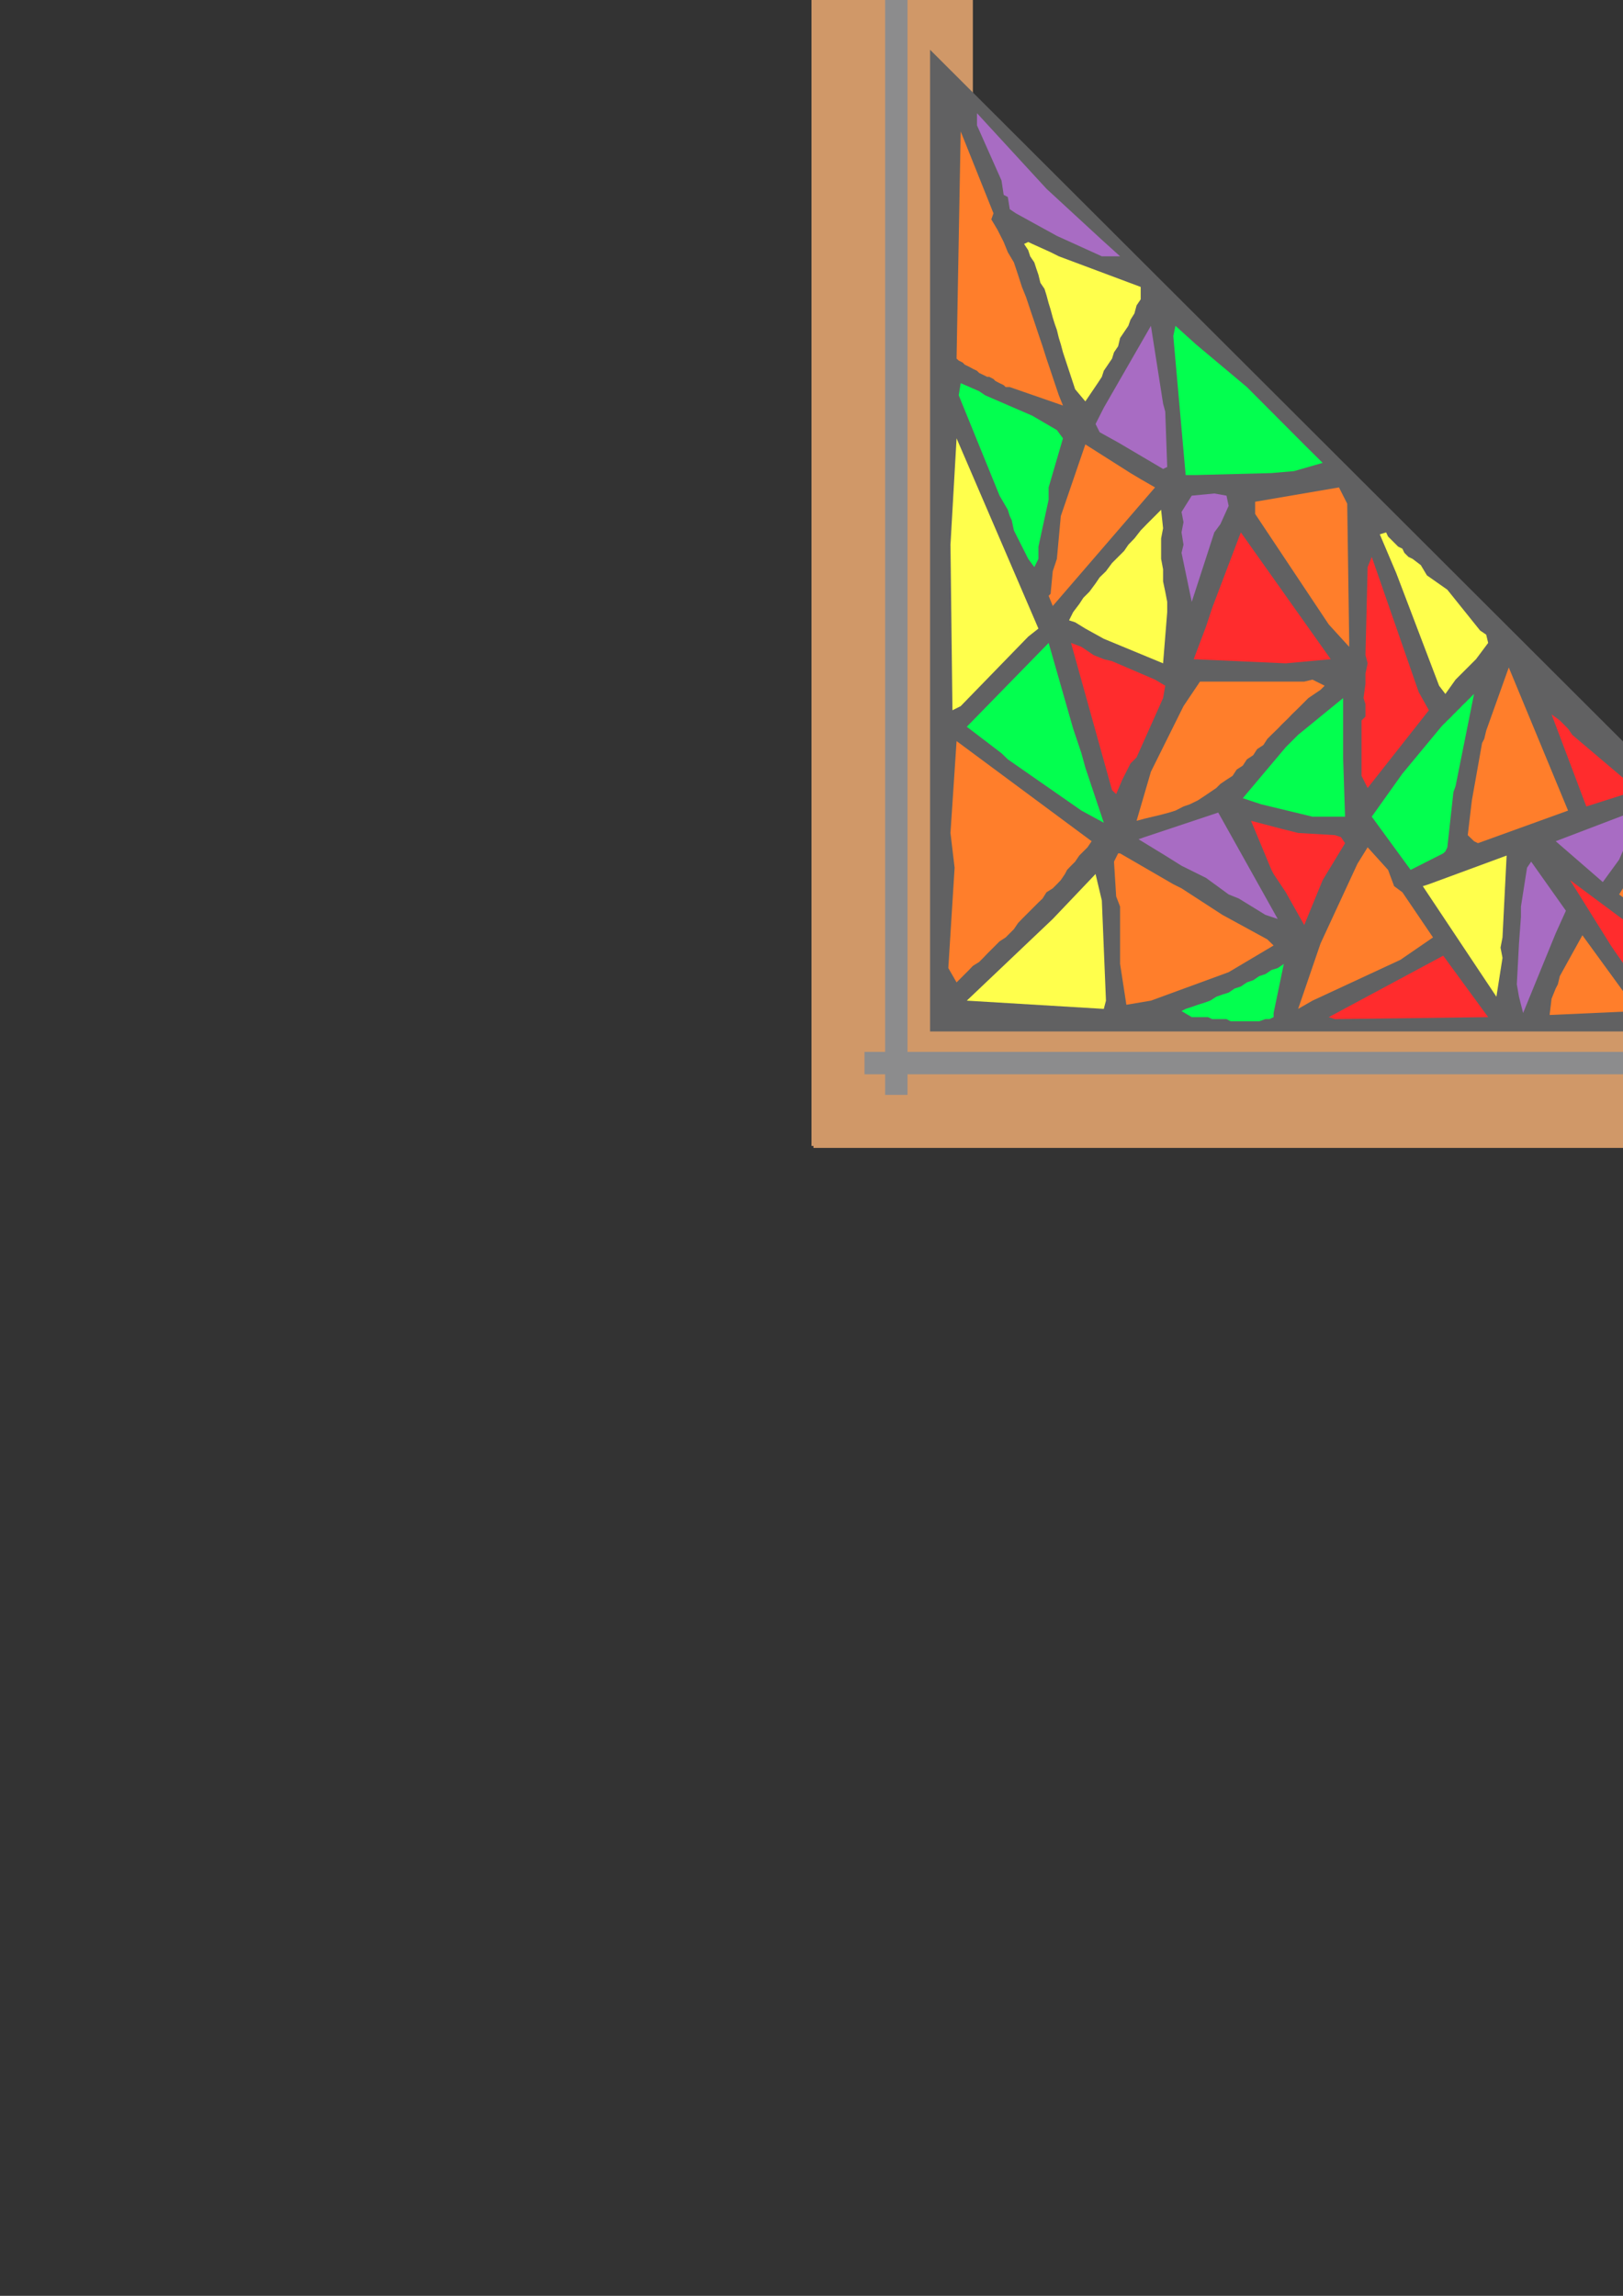 <?xml version="1.0" encoding="utf-8"?>
<!-- Created by UniConvertor 2.0rc4 (https://sk1project.net/) -->
<svg xmlns="http://www.w3.org/2000/svg" height="841.89pt" viewBox="0 0 595.276 841.89" width="595.276pt" version="1.1" xmlns:xlink="http://www.w3.org/1999/xlink" id="8cb807a1-f60d-11ea-9049-dcc15c148e23">

<rect x="0" y="0" width="595.276" height="841.89" fill="#333333" stroke="none"/>

<g>
	<g>
		<path style="fill:#d09868;" d="M 298.358,361.761 L 769.382,361.761 769.382,405.249 298.358,405.249 298.358,361.761 Z" />
		<path style="stroke:#0e0d0c;stroke-width:0.0;stroke-miterlimit:10.433;fill:none;" d="M 298.358,361.761 L 769.382,361.761 769.382,405.249 298.358,405.249 298.358,361.761" />
		<path style="fill:#d09868;" d="M 356.822,420.225 L 356.822,-50.799 313.334,-50.799 313.334,420.225 356.822,420.225 Z" />
		<path style="stroke:#0e0d0c;stroke-width:0.0;stroke-miterlimit:10.433;fill:none;" d="M 356.822,420.225 L 356.822,-50.799 313.334,-50.799 313.334,420.225 356.822,420.225" />
		<path style="fill:#8c8c8d;" d="M 297.638,393.945 L 816.614,393.945 816.614,385.737 297.638,385.737 297.638,393.945 Z" />
		<path style="stroke:#0e0d0c;stroke-width:0.0;stroke-miterlimit:10.433;fill:none;" d="M 297.638,393.945 L 816.614,393.945 816.614,385.737 297.638,385.737 297.638,393.945" />
		<path style="fill:#8c8c8d;" d="M 324.638,420.225 L 324.638,-98.751 332.846,-98.751 332.846,420.225 324.638,420.225 Z" />
		<path style="stroke:#0e0d0c;stroke-width:0.0;stroke-miterlimit:10.433;fill:none;" d="M 324.638,420.225 L 324.638,-98.751 332.846,-98.751 332.846,420.225 324.638,420.225" />
		<path style="fill:#616162;" d="M 341.126,378.249 L 701.846,378.249 341.126,18.249 341.126,378.249 Z" />
		<path style="stroke:#0e0d0c;stroke-width:0.0;stroke-miterlimit:10.433;fill:none;" d="M 341.126,378.249 L 701.846,378.249 341.126,18.249 341.126,378.249" />
		<path style="fill:#a86cc3;" d="M 358.334,41.505 L 383.822,69.225 404.126,87.945 410.822,93.993 407.87,93.993 404.126,93.993 387.638,86.505 372.59,78.225 370.358,76.713 369.638,72.249 368.126,71.457 367.334,66.201 358.334,45.969 358.334,41.505 Z" />
		<path style="stroke:#0e0d0c;stroke-width:0.0;stroke-miterlimit:10.433;fill:none;" d="M 358.334,41.505 L 383.822,69.225 404.126,87.945 410.822,93.993 407.87,93.993 404.126,93.993 387.638,86.505 372.59,78.225 370.358,76.713 369.638,72.249 368.126,71.457 367.334,66.201 358.334,45.969 358.334,41.505" />
		<path style="fill:#ff7e2b;" d="M 352.358,48.201 L 364.382,78.225 363.59,80.457 365.822,84.201 368.126,88.737 369.638,92.481 371.87,96.225 373.382,100.761 374.822,105.225 376.334,108.969 377.846,113.505 379.358,117.969 380.87,122.505 382.382,126.969 383.822,131.505 385.334,135.969 386.846,140.505 388.358,144.969 389.87,148.713 370.358,141.945 368.846,141.945 368.126,141.225 366.614,140.505 365.102,139.713 364.382,138.993 362.87,138.201 362.078,138.201 360.638,137.481 359.126,136.761 358.334,135.969 356.822,135.249 355.382,134.457 353.87,133.737 353.078,132.945 351.638,132.225 350.846,131.505 352.358,48.201 Z" />
		<path style="stroke:#0e0d0c;stroke-width:0.0;stroke-miterlimit:10.433;fill:none;" d="M 352.358,48.201 L 364.382,78.225 363.59,80.457 365.822,84.201 368.126,88.737 369.638,92.481 371.87,96.225 373.382,100.761 374.822,105.225 376.334,108.969 377.846,113.505 379.358,117.969 380.87,122.505 382.382,126.969 383.822,131.505 385.334,135.969 386.846,140.505 388.358,144.969 389.87,148.713 370.358,141.945 368.846,141.945 368.126,141.225 366.614,140.505 365.102,139.713 364.382,138.993 362.87,138.201 362.078,138.201 360.638,137.481 359.126,136.761 358.334,135.969 356.822,135.249 355.382,134.457 353.87,133.737 353.078,132.945 351.638,132.225 350.846,131.505 352.358,48.201" />
		<path style="fill:#ffff4c;" d="M 377.126,88.737 L 378.638,89.457 385.334,92.481 388.358,93.993 418.382,105.225 418.382,109.761 416.87,111.993 416.078,114.945 414.638,117.249 413.846,119.481 412.334,121.713 410.822,123.945 410.102,126.969 408.59,129.201 407.87,131.505 406.358,133.737 404.846,135.969 404.126,138.201 402.614,140.505 401.102,142.737 399.59,144.969 398.078,147.201 394.334,142.737 389.87,129.201 389.078,126.249 388.358,123.945 387.638,120.993 386.846,118.761 386.126,116.457 385.334,113.505 384.614,111.201 383.822,108.249 383.102,105.945 381.59,103.713 380.87,100.761 380.078,98.457 379.358,96.225 377.846,93.993 377.126,91.761 375.614,89.457 377.126,88.737 Z" />
		<path style="stroke:#0e0d0c;stroke-width:0.0;stroke-miterlimit:10.433;fill:none;" d="M 377.126,88.737 L 378.638,89.457 385.334,92.481 388.358,93.993 418.382,105.225 418.382,109.761 416.87,111.993 416.078,114.945 414.638,117.249 413.846,119.481 412.334,121.713 410.822,123.945 410.102,126.969 408.59,129.201 407.87,131.505 406.358,133.737 404.846,135.969 404.126,138.201 402.614,140.505 401.102,142.737 399.59,144.969 398.078,147.201 394.334,142.737 389.87,129.201 389.078,126.249 388.358,123.945 387.638,120.993 386.846,118.761 386.126,116.457 385.334,113.505 384.614,111.201 383.822,108.249 383.102,105.945 381.59,103.713 380.87,100.761 380.078,98.457 379.358,96.225 377.846,93.993 377.126,91.761 375.614,89.457 377.126,88.737" />
		<path style="fill:#03ff4f;" d="M 352.358,140.505 L 359.126,143.457 361.358,144.969 378.638,152.457 387.638,157.713 389.87,160.737 384.614,178.737 384.614,183.201 380.87,200.481 380.87,204.945 379.358,207.969 377.126,204.945 371.87,194.505 371.078,190.761 370.358,189.249 369.638,186.945 366.614,181.761 351.638,144.969 352.358,140.505 Z" />
		<path style="stroke:#0e0d0c;stroke-width:0.0;stroke-miterlimit:10.433;fill:none;" d="M 352.358,140.505 L 359.126,143.457 361.358,144.969 378.638,152.457 387.638,157.713 389.87,160.737 384.614,178.737 384.614,183.201 380.87,200.481 380.87,204.945 379.358,207.969 377.126,204.945 371.87,194.505 371.078,190.761 370.358,189.249 369.638,186.945 366.614,181.761 351.638,144.969 352.358,140.505" />
		<path style="fill:#ffff4c;" d="M 350.846,160.737 L 380.87,230.505 377.126,233.457 352.358,258.945 349.334,260.457 348.614,199.761 350.846,160.737 Z" />
		<path style="stroke:#0e0d0c;stroke-width:0.0;stroke-miterlimit:10.433;fill:none;" d="M 350.846,160.737 L 380.87,230.505 377.126,233.457 352.358,258.945 349.334,260.457 348.614,199.761 350.846,160.737" />
		<path style="fill:#a86cc3;" d="M 422.126,119.481 L 426.59,147.993 427.382,150.945 428.102,171.249 426.59,171.969 410.102,162.249 403.334,158.505 401.822,155.481 404.846,149.505 422.126,119.481 Z" />
		<path style="stroke:#0e0d0c;stroke-width:0.0;stroke-miterlimit:10.433;fill:none;" d="M 422.126,119.481 L 426.59,147.993 427.382,150.945 428.102,171.249 426.59,171.969 410.102,162.249 403.334,158.505 401.822,155.481 404.846,149.505 422.126,119.481" />
		<path style="fill:#03ff4f;" d="M 431.126,119.481 L 438.614,126.249 457.334,141.945 479.078,163.761 485.126,169.737 474.614,172.761 466.334,173.481 438.614,174.201 434.87,174.201 430.334,123.225 431.126,119.481 Z" />
		<path style="stroke:#0e0d0c;stroke-width:0.0;stroke-miterlimit:10.433;fill:none;" d="M 431.126,119.481 L 438.614,126.249 457.334,141.945 479.078,163.761 485.126,169.737 474.614,172.761 466.334,173.481 438.614,174.201 434.87,174.201 430.334,123.225 431.126,119.481" />
		<path style="fill:#ff7e2b;" d="M 398.078,162.969 L 414.638,173.481 418.382,175.713 423.638,178.737 386.126,222.225 384.614,218.481 385.334,217.761 386.126,209.481 387.638,204.945 389.078,189.249 398.078,162.969 Z" />
		<path style="stroke:#0e0d0c;stroke-width:0.0;stroke-miterlimit:10.433;fill:none;" d="M 398.078,162.969 L 414.638,173.481 418.382,175.713 423.638,178.737 386.126,222.225 384.614,218.481 385.334,217.761 386.126,209.481 387.638,204.945 389.078,189.249 398.078,162.969" />
		<path style="fill:#ffff4c;" d="M 425.87,186.945 L 426.59,193.713 425.87,197.457 425.87,201.201 425.87,204.945 426.59,208.761 426.59,213.225 427.382,216.969 428.102,220.713 428.102,224.457 426.59,243.249 404.846,234.249 398.078,230.505 394.334,228.201 392.102,227.481 393.614,224.457 395.846,221.505 397.358,219.201 399.59,216.969 401.822,213.945 403.334,211.713 405.638,209.481 407.87,206.457 410.102,204.225 412.334,201.993 413.846,199.761 416.078,197.457 418.382,194.505 420.614,192.201 422.846,189.969 425.078,187.737 425.87,186.945 Z" />
		<path style="stroke:#0e0d0c;stroke-width:0.0;stroke-miterlimit:10.433;fill:none;" d="M 425.87,186.945 L 426.59,193.713 425.87,197.457 425.87,201.201 425.87,204.945 426.59,208.761 426.59,213.225 427.382,216.969 428.102,220.713 428.102,224.457 426.59,243.249 404.846,234.249 398.078,230.505 394.334,228.201 392.102,227.481 393.614,224.457 395.846,221.505 397.358,219.201 399.59,216.969 401.822,213.945 403.334,211.713 405.638,209.481 407.87,206.457 410.102,204.225 412.334,201.993 413.846,199.761 416.078,197.457 418.382,194.505 420.614,192.201 422.846,189.969 425.078,187.737 425.87,186.945" />
		<path style="fill:#a86cc3;" d="M 437.102,181.761 L 445.382,180.969 449.846,181.761 450.638,185.505 447.614,192.201 445.382,195.225 437.102,220.713 433.358,202.713 434.078,199.761 433.358,195.225 434.078,191.481 433.358,187.737 437.102,181.761 Z" />
		<path style="stroke:#0e0d0c;stroke-width:0.0;stroke-miterlimit:10.433;fill:none;" d="M 437.102,181.761 L 445.382,180.969 449.846,181.761 450.638,185.505 447.614,192.201 445.382,195.225 437.102,220.713 433.358,202.713 434.078,199.761 433.358,195.225 434.078,191.481 433.358,187.737 437.102,181.761" />
		<path style="fill:#03ff4f;" d="M 384.614,235.761 L 393.614,267.225 396.638,276.225 398.078,281.481 404.846,301.713 396.638,297.249 369.638,278.457 367.334,276.225 354.59,266.505 384.614,235.761 Z" />
		<path style="stroke:#0e0d0c;stroke-width:0.0;stroke-miterlimit:10.433;fill:none;" d="M 384.614,235.761 L 393.614,267.225 396.638,276.225 398.078,281.481 404.846,301.713 396.638,297.249 369.638,278.457 367.334,276.225 354.59,266.505 384.614,235.761" />
		<path style="fill:#ff7e2b;" d="M 350.846,271.761 L 400.382,308.481 398.87,310.713 397.358,312.225 395.846,313.737 394.334,315.969 392.822,317.481 391.382,318.993 390.59,320.505 389.078,322.737 387.638,324.249 386.126,325.761 383.822,327.201 382.382,329.505 380.87,330.945 379.358,332.457 377.846,333.969 376.334,335.481 374.822,336.993 373.382,338.505 371.87,340.737 370.358,342.249 368.846,343.761 366.614,345.201 365.102,346.713 363.59,348.225 362.078,349.737 360.638,351.249 359.126,352.761 356.822,354.201 355.382,355.713 353.87,357.225 352.358,358.737 350.846,360.249 347.822,354.993 350.126,318.201 348.614,305.457 350.846,271.761 Z" />
		<path style="stroke:#0e0d0c;stroke-width:0.0;stroke-miterlimit:10.433;fill:none;" d="M 350.846,271.761 L 400.382,308.481 398.87,310.713 397.358,312.225 395.846,313.737 394.334,315.969 392.822,317.481 391.382,318.993 390.59,320.505 389.078,322.737 387.638,324.249 386.126,325.761 383.822,327.201 382.382,329.505 380.87,330.945 379.358,332.457 377.846,333.969 376.334,335.481 374.822,336.993 373.382,338.505 371.87,340.737 370.358,342.249 368.846,343.761 366.614,345.201 365.102,346.713 363.59,348.225 362.078,349.737 360.638,351.249 359.126,352.761 356.822,354.201 355.382,355.713 353.87,357.225 352.358,358.737 350.846,360.249 347.822,354.993 350.126,318.201 348.614,305.457 350.846,271.761" />
		<path style="fill:#ff2c2d;" d="M 392.822,235.761 L 396.638,237.201 401.102,240.225 404.846,241.737 407.87,242.457 423.638,249.225 427.382,251.457 426.59,255.993 416.87,277.737 414.638,279.969 411.614,285.945 409.382,291.201 407.87,289.761 392.822,235.761 Z" />
		<path style="stroke:#0e0d0c;stroke-width:0.0;stroke-miterlimit:10.433;fill:none;" d="M 392.822,235.761 L 396.638,237.201 401.102,240.225 404.846,241.737 407.87,242.457 423.638,249.225 427.382,251.457 426.59,255.993 416.87,277.737 414.638,279.969 411.614,285.945 409.382,291.201 407.87,289.761 392.822,235.761" />
		<path style="fill:#ff7e2b;" d="M 460.358,183.993 L 491.102,178.737 494.126,184.713 494.846,234.969 494.846,237.201 487.358,228.993 460.358,188.457 460.358,183.993 Z" />
		<path style="stroke:#0e0d0c;stroke-width:0.0;stroke-miterlimit:10.433;fill:none;" d="M 460.358,183.993 L 491.102,178.737 494.126,184.713 494.846,234.969 494.846,237.201 487.358,228.993 460.358,188.457 460.358,183.993" />
		<path style="fill:#ff2c2d;" d="M 455.102,195.225 L 488.078,241.737 471.59,243.249 437.822,241.737 442.358,229.713 444.59,222.945 455.102,195.225 Z" />
		<path style="stroke:#0e0d0c;stroke-width:0.0;stroke-miterlimit:10.433;fill:none;" d="M 455.102,195.225 L 488.078,241.737 471.59,243.249 437.822,241.737 442.358,229.713 444.59,222.945 455.102,195.225" />
		<path style="fill:#ff7e2b;" d="M 440.126,249.945 L 478.358,249.945 481.382,249.225 485.846,251.457 484.334,252.969 482.102,254.481 479.87,255.993 477.638,258.225 476.126,259.737 473.822,261.969 472.382,263.481 470.078,265.713 468.638,267.225 466.334,269.457 464.822,270.969 463.382,273.201 461.078,274.713 459.638,276.945 457.334,278.457 455.822,280.761 453.59,282.201 452.078,284.505 449.846,285.945 447.614,287.457 446.102,288.969 443.87,290.481 441.638,291.993 439.334,293.505 436.382,294.945 434.078,295.737 431.126,297.249 428.822,297.969 425.87,298.761 422.846,299.481 419.822,300.201 416.87,300.993 422.126,282.993 434.078,258.945 440.126,249.945 Z" />
		<path style="stroke:#0e0d0c;stroke-width:0.0;stroke-miterlimit:10.433;fill:none;" d="M 440.126,249.945 L 478.358,249.945 481.382,249.225 485.846,251.457 484.334,252.969 482.102,254.481 479.87,255.993 477.638,258.225 476.126,259.737 473.822,261.969 472.382,263.481 470.078,265.713 468.638,267.225 466.334,269.457 464.822,270.969 463.382,273.201 461.078,274.713 459.638,276.945 457.334,278.457 455.822,280.761 453.59,282.201 452.078,284.505 449.846,285.945 447.614,287.457 446.102,288.969 443.87,290.481 441.638,291.993 439.334,293.505 436.382,294.945 434.078,295.737 431.126,297.249 428.822,297.969 425.87,298.761 422.846,299.481 419.822,300.201 416.87,300.993 422.126,282.993 434.078,258.945 440.126,249.945" />
		<path style="fill:#ffff4c;" d="M 508.382,195.225 L 509.102,196.737 510.614,198.249 511.334,198.969 512.846,200.481 514.358,201.201 515.078,202.713 516.59,204.225 518.102,204.945 521.126,207.249 523.358,210.993 530.846,216.249 542.87,231.225 545.102,232.737 545.822,235.761 541.358,241.737 539.126,243.969 536.102,246.993 533.87,249.225 530.126,254.481 527.822,251.457 512.126,210.201 506.078,195.945 508.382,195.225 Z" />
		<path style="stroke:#0e0d0c;stroke-width:0.0;stroke-miterlimit:10.433;fill:none;" d="M 508.382,195.225 L 509.102,196.737 510.614,198.249 511.334,198.969 512.846,200.481 514.358,201.201 515.078,202.713 516.59,204.225 518.102,204.945 521.126,207.249 523.358,210.993 530.846,216.249 542.87,231.225 545.102,232.737 545.822,235.761 541.358,241.737 539.126,243.969 536.102,246.993 533.87,249.225 530.126,254.481 527.822,251.457 512.126,210.201 506.078,195.945 508.382,195.225" />
		<path style="fill:#ff2c2d;" d="M 503.126,204.225 L 520.334,253.761 524.078,260.457 501.614,288.969 499.382,284.505 499.382,264.201 500.822,262.761 500.822,258.225 500.102,255.993 500.822,250.737 500.822,246.993 501.614,243.249 500.822,240.225 501.614,207.969 503.126,204.225 Z" />
		<path style="stroke:#0e0d0c;stroke-width:0.0;stroke-miterlimit:10.433;fill:none;" d="M 503.126,204.225 L 520.334,253.761 524.078,260.457 501.614,288.969 499.382,284.505 499.382,264.201 500.822,262.761 500.822,258.225 500.102,255.993 500.822,250.737 500.822,246.993 501.614,243.249 500.822,240.225 501.614,207.969 503.126,204.225" />
		<path style="fill:#ffff4c;" d="M 401.822,320.505 L 404.126,330.225 405.638,366.945 404.846,369.969 354.59,366.945 386.126,336.993 401.822,320.505 Z" />
		<path style="stroke:#0e0d0c;stroke-width:0.0;stroke-miterlimit:10.433;fill:none;" d="M 401.822,320.505 L 404.126,330.225 405.638,366.945 404.846,369.969 354.59,366.945 386.126,336.993 401.822,320.505" />
		<path style="fill:#ff7e2b;" d="M 410.102,312.945 L 410.822,312.945 430.334,324.249 433.358,325.761 448.334,335.481 464.822,344.481 467.126,346.713 450.638,356.505 422.126,366.945 413.126,368.457 410.822,353.481 410.822,346.713 410.822,339.945 410.822,332.457 409.382,328.713 408.59,315.969 410.102,312.945 Z" />
		<path style="stroke:#0e0d0c;stroke-width:0.0;stroke-miterlimit:10.433;fill:none;" d="M 410.102,312.945 L 410.822,312.945 430.334,324.249 433.358,325.761 448.334,335.481 464.822,344.481 467.126,346.713 450.638,356.505 422.126,366.945 413.126,368.457 410.822,353.481 410.822,346.713 410.822,339.945 410.822,332.457 409.382,328.713 408.59,315.969 410.102,312.945" />
		<path style="fill:#a86cc3;" d="M 419.822,306.969 L 446.822,297.969 468.638,336.993 464.102,335.481 454.382,329.505 450.638,327.993 442.358,321.945 433.358,317.481 427.382,313.737 417.59,307.761 419.822,306.969 Z" />
		<path style="stroke:#0e0d0c;stroke-width:0.0;stroke-miterlimit:10.433;fill:none;" d="M 419.822,306.969 L 446.822,297.969 468.638,336.993 464.102,335.481 454.382,329.505 450.638,327.993 442.358,321.945 433.358,317.481 427.382,313.737 417.59,307.761 419.822,306.969" />
		<path style="fill:#03ff4f;" d="M 476.126,269.457 L 492.614,255.993 492.614,277.737 493.334,299.481 481.382,299.481 462.59,294.945 455.822,292.713 471.59,273.993 473.822,271.761 476.126,269.457 Z" />
		<path style="stroke:#0e0d0c;stroke-width:0.0;stroke-miterlimit:10.433;fill:none;" d="M 476.126,269.457 L 492.614,255.993 492.614,277.737 493.334,299.481 481.382,299.481 462.59,294.945 455.822,292.713 471.59,273.993 473.822,271.761 476.126,269.457" />
		<path style="fill:#ff2c2d;" d="M 458.846,300.993 L 470.078,303.945 476.126,305.457 489.59,306.249 491.822,306.969 493.334,309.201 485.126,322.737 478.358,339.225 471.59,327.201 467.126,320.505 466.334,318.993 458.846,300.993 Z" />
		<path style="stroke:#0e0d0c;stroke-width:0.0;stroke-miterlimit:10.433;fill:none;" d="M 458.846,300.993 L 470.078,303.945 476.126,305.457 489.59,306.249 491.822,306.969 493.334,309.201 485.126,322.737 478.358,339.225 471.59,327.201 467.126,320.505 466.334,318.993 458.846,300.993" />
		<path style="fill:#03ff4f;" d="M 540.638,254.481 L 533.87,288.249 533.078,290.481 530.846,310.713 530.126,312.225 529.334,312.945 517.382,318.993 503.126,299.481 514.358,283.713 528.614,266.505 529.334,265.713 530.126,264.993 530.846,264.201 531.638,263.481 532.358,262.761 533.078,261.969 533.87,261.249 534.59,260.457 535.382,259.737 536.102,258.945 536.822,258.225 537.614,257.505 538.334,256.713 539.126,255.993 539.846,255.201 540.638,254.481 Z" />
		<path style="stroke:#0e0d0c;stroke-width:0.0;stroke-miterlimit:10.433;fill:none;" d="M 540.638,254.481 L 533.87,288.249 533.078,290.481 530.846,310.713 530.126,312.225 529.334,312.945 517.382,318.993 503.126,299.481 514.358,283.713 528.614,266.505 529.334,265.713 530.126,264.993 530.846,264.201 531.638,263.481 532.358,262.761 533.078,261.969 533.87,261.249 534.59,260.457 535.382,259.737 536.102,258.945 536.822,258.225 537.614,257.505 538.334,256.713 539.126,255.993 539.846,255.201 540.638,254.481" />
		<path style="fill:#ff7e2b;" d="M 553.382,244.761 L 575.126,297.249 542.078,309.201 540.638,308.481 538.334,306.249 539.846,293.505 543.59,272.481 544.382,270.969 545.102,267.945 553.382,244.761 Z" />
		<path style="stroke:#0e0d0c;stroke-width:0.0;stroke-miterlimit:10.433;fill:none;" d="M 553.382,244.761 L 575.126,297.249 542.078,309.201 540.638,308.481 538.334,306.249 539.846,293.505 543.59,272.481 544.382,270.969 545.102,267.945 553.382,244.761" />
		<path style="fill:#03ff4f;" d="M 434.87,369.969 L 437.102,369.249 439.334,368.457 441.638,367.737 443.87,366.945 446.102,365.505 448.334,364.713 450.638,363.993 452.87,362.481 455.102,361.761 457.334,360.249 459.638,359.457 461.87,357.945 464.102,357.225 466.334,355.713 468.638,354.993 470.87,353.481 467.126,371.481 467.126,372.993 465.614,373.713 464.102,373.713 461.87,374.505 460.358,374.505 458.846,374.505 456.614,374.505 455.102,374.505 453.59,374.505 451.358,374.505 449.846,373.713 448.334,373.713 446.102,373.713 444.59,373.713 443.078,372.993 441.638,372.993 440.126,372.993 437.102,372.993 433.358,370.761 434.87,369.969 Z" />
		<path style="stroke:#0e0d0c;stroke-width:0.0;stroke-miterlimit:10.433;fill:none;" d="M 434.87,369.969 L 437.102,369.249 439.334,368.457 441.638,367.737 443.87,366.945 446.102,365.505 448.334,364.713 450.638,363.993 452.87,362.481 455.102,361.761 457.334,360.249 459.638,359.457 461.87,357.945 464.102,357.225 466.334,355.713 468.638,354.993 470.87,353.481 467.126,371.481 467.126,372.993 465.614,373.713 464.102,373.713 461.87,374.505 460.358,374.505 458.846,374.505 456.614,374.505 455.102,374.505 453.59,374.505 451.358,374.505 449.846,373.713 448.334,373.713 446.102,373.713 444.59,373.713 443.078,372.993 441.638,372.993 440.126,372.993 437.102,372.993 433.358,370.761 434.87,369.969" />
		<path style="fill:#ff7e2b;" d="M 501.614,310.713 L 509.102,318.993 511.334,324.969 514.358,327.201 525.59,343.761 513.638,351.969 481.382,366.945 476.126,369.969 484.334,345.993 497.87,316.761 501.614,310.713 Z" />
		<path style="stroke:#0e0d0c;stroke-width:0.0;stroke-miterlimit:10.433;fill:none;" d="M 501.614,310.713 L 509.102,318.993 511.334,324.969 514.358,327.201 525.59,343.761 513.638,351.969 481.382,366.945 476.126,369.969 484.334,345.993 497.87,316.761 501.614,310.713" />
		<path style="fill:#ff2c2d;" d="M 569.078,261.969 L 572.102,264.201 575.126,267.225 576.638,269.457 600.614,289.761 581.822,295.737 569.078,261.969 Z" />
		<path style="stroke:#0e0d0c;stroke-width:0.0;stroke-miterlimit:10.433;fill:none;" d="M 569.078,261.969 L 572.102,264.201 575.126,267.225 576.638,269.457 600.614,289.761 581.822,295.737 569.078,261.969" />
		<path style="fill:#ffff4c;" d="M 524.078,324.249 L 552.59,313.737 551.078,343.761 550.358,347.505 551.078,351.249 548.846,365.505 521.846,324.969 524.078,324.249 Z" />
		<path style="stroke:#0e0d0c;stroke-width:0.0;stroke-miterlimit:10.433;fill:none;" d="M 524.078,324.249 L 552.59,313.737 551.078,343.761 550.358,347.505 551.078,351.249 548.846,365.505 521.846,324.969 524.078,324.249" />
		<path style="fill:#ff2c2d;" d="M 487.358,372.993 L 529.334,350.457 545.822,372.993 489.59,373.713 487.358,372.993 Z" />
		<path style="stroke:#0e0d0c;stroke-width:0.0;stroke-miterlimit:10.433;fill:none;" d="M 487.358,372.993 L 529.334,350.457 545.822,372.993 489.59,373.713 487.358,372.993" />
		<path style="fill:#a86cc3;" d="M 561.59,315.969 L 574.334,333.969 570.59,342.249 558.638,371.481 557.126,365.505 556.334,360.969 557.126,345.993 557.846,336.201 557.846,332.457 560.078,318.201 561.59,315.969 Z" />
		<path style="stroke:#0e0d0c;stroke-width:0.0;stroke-miterlimit:10.433;fill:none;" d="M 561.59,315.969 L 574.334,333.969 570.59,342.249 558.638,371.481 557.126,365.505 556.334,360.969 557.126,345.993 557.846,336.201 557.846,332.457 560.078,318.201 561.59,315.969" />
		<path style="fill:#a86cc3;" d="M 570.59,308.481 L 602.126,296.457 593.846,315.249 587.87,323.457 570.59,308.481 Z" />
		<path style="stroke:#0e0d0c;stroke-width:0.0;stroke-miterlimit:10.433;fill:none;" d="M 570.59,308.481 L 602.126,296.457 593.846,315.249 587.87,323.457 570.59,308.481" />
		<path style="fill:#ff2c2d;" d="M 575.846,322.737 L 608.102,346.713 608.102,365.505 606.59,369.249 592.334,348.945 590.822,346.713 575.846,322.737 Z" />
		<path style="stroke:#0e0d0c;stroke-width:0.0;stroke-miterlimit:10.433;fill:none;" d="M 575.846,322.737 L 608.102,346.713 608.102,365.505 606.59,369.249 592.334,348.945 590.822,346.713 575.846,322.737" />
		<path style="fill:#ff7e2b;" d="M 609.614,303.225 L 631.358,348.945 622.358,346.713 613.358,342.249 593.846,327.993 604.358,311.505 609.614,303.225 Z" />
		<path style="stroke:#0e0d0c;stroke-width:0.0;stroke-miterlimit:10.433;fill:none;" d="M 609.614,303.225 L 631.358,348.945 622.358,346.713 613.358,342.249 593.846,327.993 604.358,311.505 609.614,303.225" />
		<path style="fill:#ff7e2b;" d="M 580.382,342.969 L 600.614,370.761 568.358,372.201 569.078,366.225 570.59,362.481 571.382,360.969 572.102,357.945 580.382,342.969 Z" />
		<path style="stroke:#0e0d0c;stroke-width:0.0;stroke-miterlimit:10.433;fill:none;" d="M 580.382,342.969 L 600.614,370.761 568.358,372.201 569.078,366.225 570.59,362.481 571.382,360.969 572.102,357.945 580.382,342.969" />
		<path style="fill:#ffff4c;" d="M 623.87,310.713 L 635.102,323.457 639.638,327.201 650.078,338.505 650.87,341.457 639.638,349.737 623.87,310.713 Z" />
		<path style="stroke:#0e0d0c;stroke-width:0.0;stroke-miterlimit:10.433;fill:none;" d="M 623.87,310.713 L 635.102,323.457 639.638,327.201 650.078,338.505 650.87,341.457 639.638,349.737 623.87,310.713" />
		<path style="fill:#03ff4f;" d="M 617.822,351.969 L 636.614,360.969 641.078,363.993 664.334,373.713 662.102,375.225 656.846,375.225 655.334,375.225 652.382,375.225 644.102,373.713 641.078,374.505 637.334,373.713 629.846,372.993 626.822,372.993 620.126,372.993 614.87,369.969 617.822,351.969 Z" />
		<path style="stroke:#0e0d0c;stroke-width:0.0;stroke-miterlimit:10.433;fill:none;" d="M 617.822,351.969 L 636.614,360.969 641.078,363.993 664.334,373.713 662.102,375.225 656.846,375.225 655.334,375.225 652.382,375.225 644.102,373.713 641.078,374.505 637.334,373.713 629.846,372.993 626.822,372.993 620.126,372.993 614.87,369.969 617.822,351.969" />
		<path style="fill:#ff2c2d;" d="M 645.614,355.713 L 655.334,347.505 678.59,370.761 674.126,370.761 671.102,369.249 668.078,368.457 662.102,366.225 653.102,360.969 650.87,359.457 644.102,356.505 645.614,355.713 Z" />
		<path style="stroke:#0e0d0c;stroke-width:0.0;stroke-miterlimit:10.433;fill:none;" d="M 645.614,355.713 L 655.334,347.505 678.59,370.761 674.126,370.761 671.102,369.249 668.078,368.457 662.102,366.225 653.102,360.969 650.87,359.457 644.102,356.505 645.614,355.713" />
		<path style="fill:#d09868;" d="M 298.358,420.225 L 298.358,420.945 872.126,420.945 872.126,401.505 317.078,401.505 317.078,-153.543 297.638,-153.543 297.638,420.225 298.358,420.225 Z" />
		<path style="stroke:#0e0d0c;stroke-width:0.0;stroke-miterlimit:10.433;fill:none;" d="M 298.358,420.225 L 298.358,420.945 872.126,420.945 872.126,401.505 317.078,401.505 317.078,-153.543 297.638,-153.543 297.638,420.225 298.358,420.225" />
	</g>
</g>
<g>
</g>
<g>
</g>
<g>
</g>
</svg>